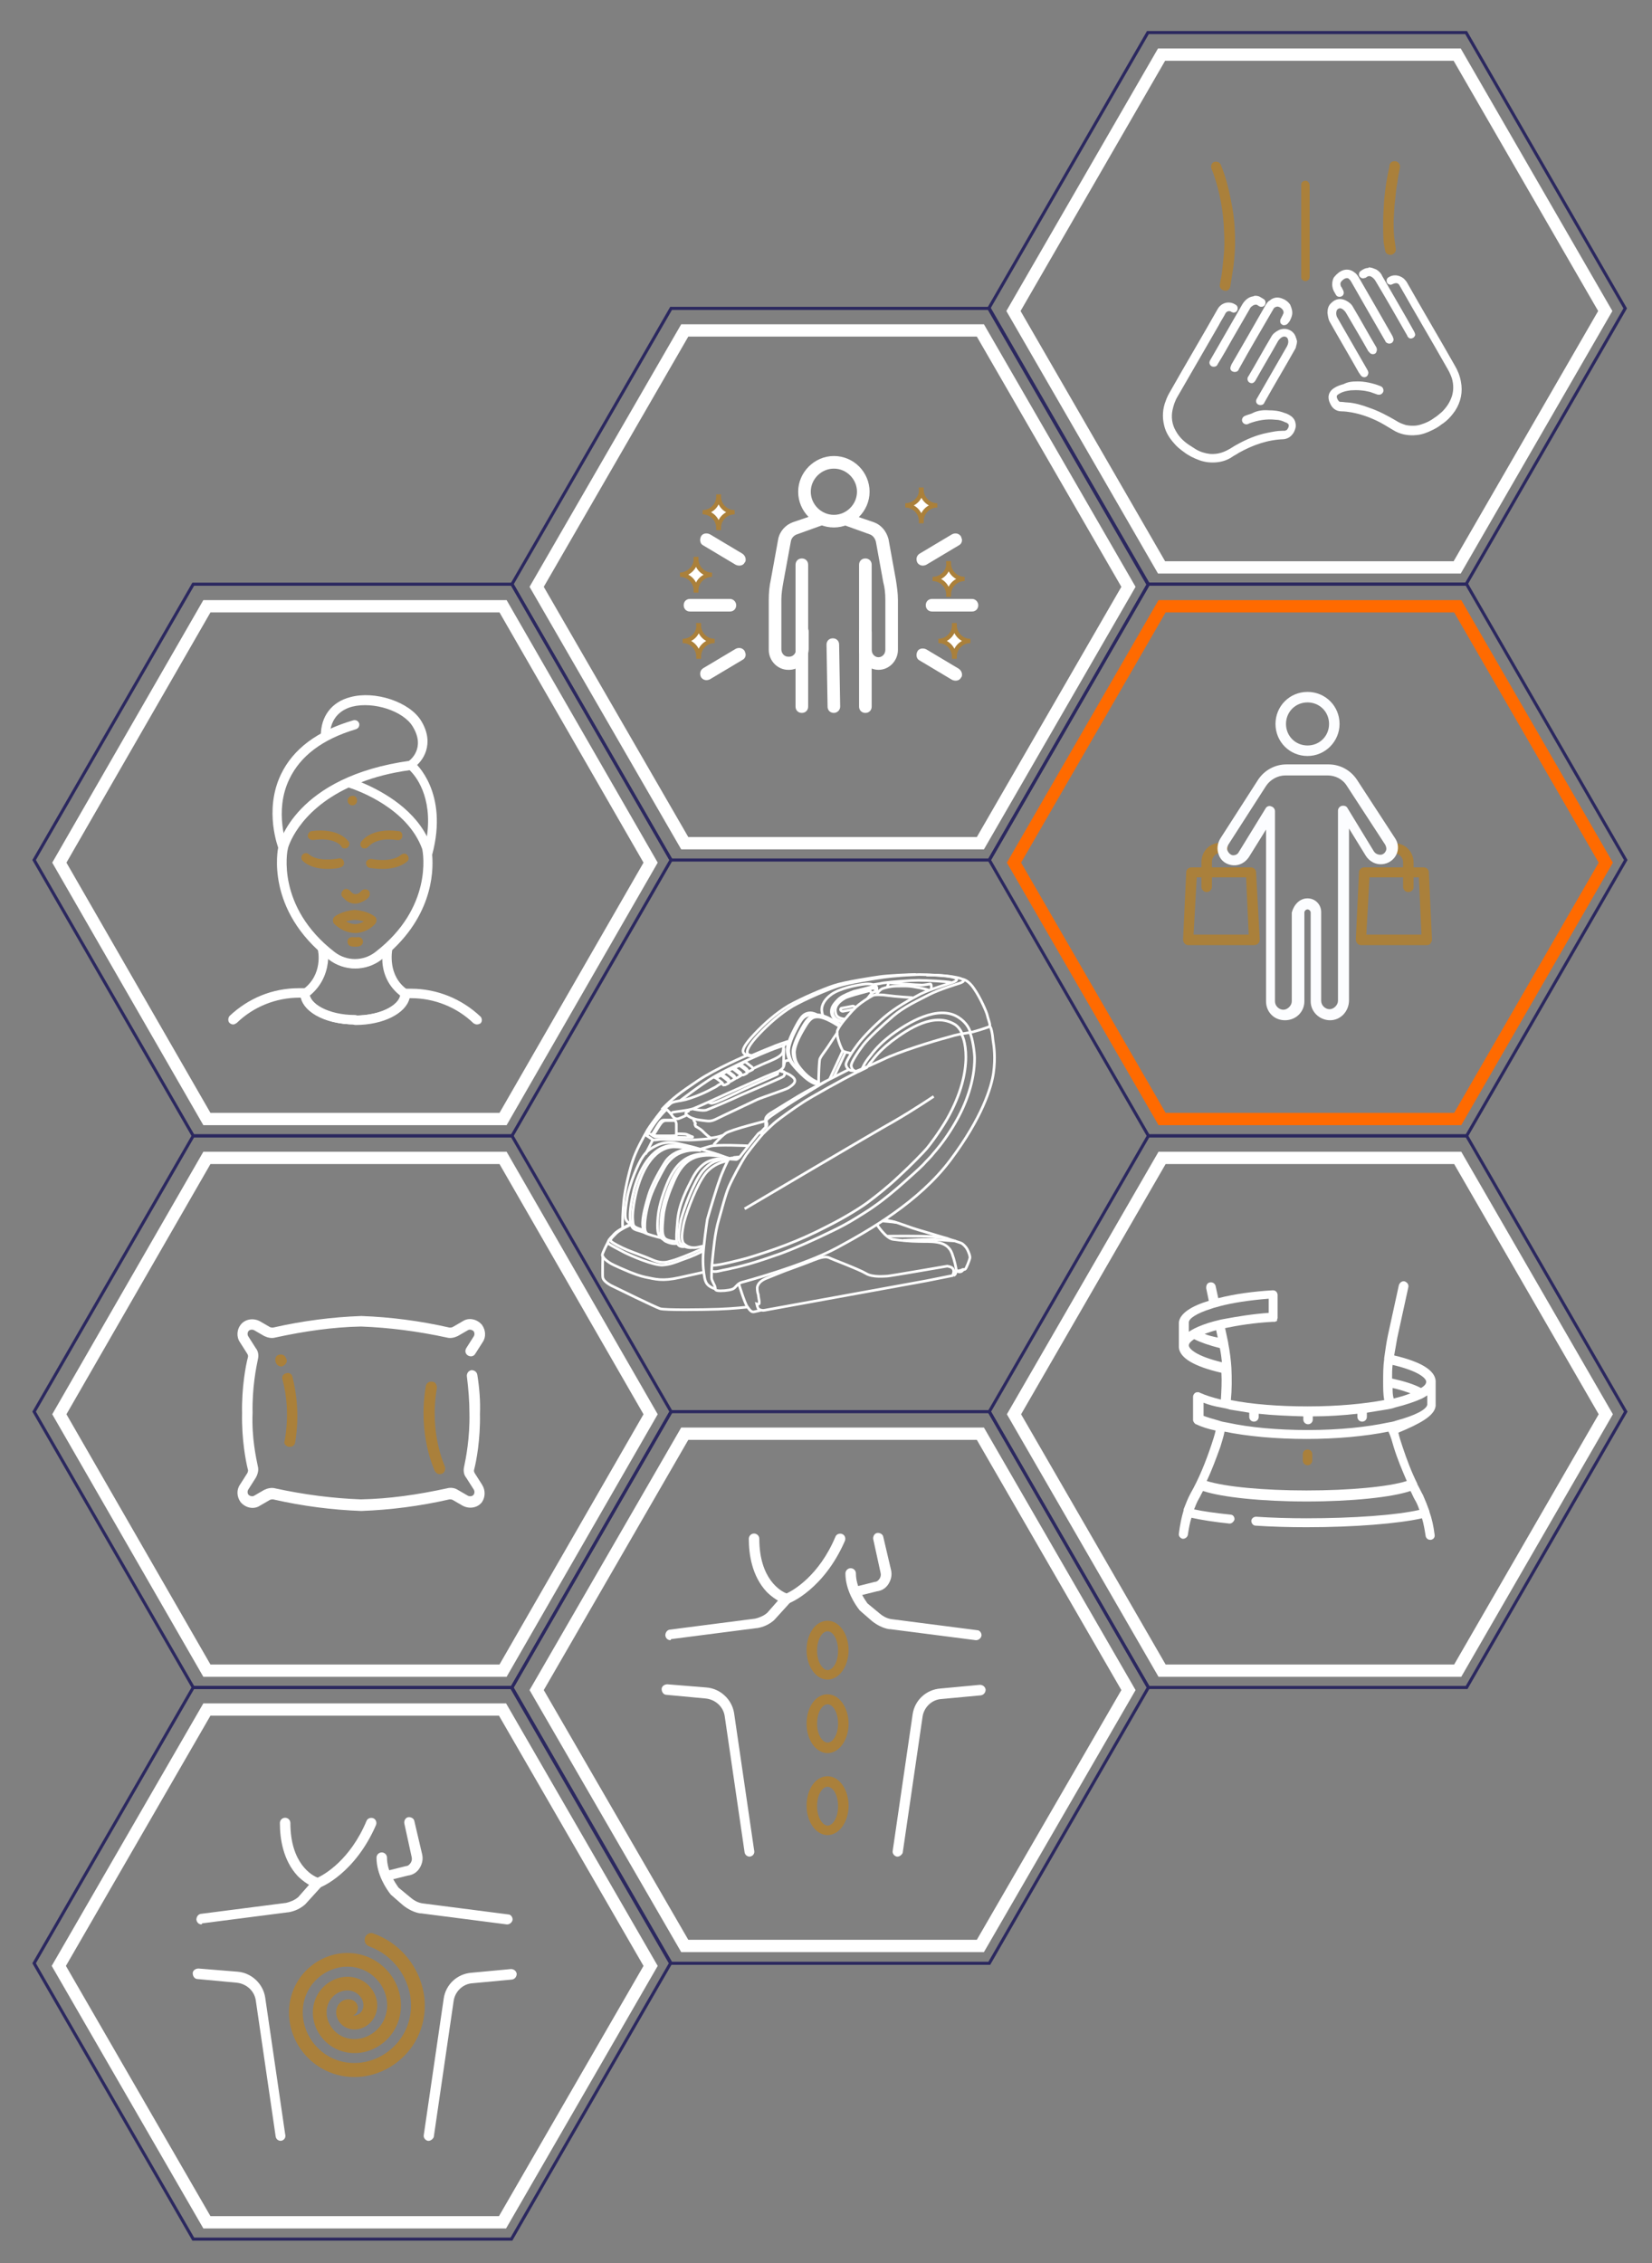 <?xml version="1.0" encoding="UTF-8"?> <!-- Generator: Adobe Illustrator 25.3.1, SVG Export Plug-In . SVG Version: 6.00 Build 0) --> <svg xmlns="http://www.w3.org/2000/svg" xmlns:xlink="http://www.w3.org/1999/xlink" id="Слой_1" x="0px" y="0px" viewBox="0 0 314.6 430.8" style="enable-background:new 0 0 314.6 430.8;" xml:space="preserve"><rect x="0" y="0" width="314.6" height="430.8" fill="#808080" stroke="none"/> <style type="text/css"> .st0{fill:#6D6E70;} .st1{fill:none;stroke:#2B285F;stroke-width:0.586;} .st2{fill:none;stroke:#FFFFFF;stroke-width:2.343;} .st3{fill:none;stroke:#FF6A00;stroke-width:2.343;} .st4{fill:none;stroke:#FFFFFF;stroke-width:0.5;stroke-miterlimit:10;} .st5{fill:#FFFFFF;stroke:#AA803B;stroke-width:0.813;stroke-miterlimit:10;} .st6{fill:#FFFFFF;} .st7{fill:#AA803B;} .st8{fill:#FCFDFF;} </style> <g id="Слой_2_1_"> </g> <g id="Слой_1_1_"> <polygon class="st0" points="104.3,-50 104.3,-50 104.3,-50 104.3,-50 104.3,-50 104.3,-50 104.3,-50 "></polygon> <g> <g> <polygon class="st1" points="127.8,163.7 97.5,111.2 127.8,58.7 188.4,58.7 218.7,111.2 188.4,163.7 "></polygon> <polygon class="st1" points="36.8,216.2 6.5,163.7 36.8,111.2 97.5,111.2 127.8,163.7 97.5,216.2 "></polygon> <polygon class="st1" points="127.8,268.7 97.5,321.2 127.8,373.7 188.4,373.7 218.7,321.2 188.4,268.7 "></polygon> <polygon class="st1" points="218.7,321.2 279.3,321.2 309.6,268.7 279.3,216.2 218.7,216.2 188.4,268.7 "></polygon> <polygon class="st1" points="309.6,163.7 279.3,111.2 218.7,111.2 188.4,163.7 218.7,216.2 279.3,216.2 "></polygon> <polygon class="st1" points="36.8,216.2 6.5,268.7 36.8,321.2 97.5,321.2 127.8,268.7 97.5,216.2 "></polygon> <polygon class="st1" points="309.5,58.7 279.2,6.2 218.6,6.2 188.3,58.7 218.6,111.2 279.2,111.2 "></polygon> <polygon class="st1" points="127.7,373.7 97.4,321.2 36.8,321.2 6.5,373.7 36.8,426.2 97.4,426.2 "></polygon> </g> <g> <polygon class="st2" points="130.4,160.5 102.2,111.7 130.4,62.9 186.7,62.9 214.9,111.7 186.7,160.5 "></polygon> <polygon class="st2" points="39.4,213 11.3,164.2 39.4,115.4 95.8,115.4 123.9,164.2 95.8,213 "></polygon> <polygon class="st2" points="130.4,370.4 102.2,321.7 130.4,272.9 186.7,272.9 214.9,321.7 186.7,370.4 "></polygon> <polygon class="st2" points="221.3,318 193.1,269.2 221.3,220.4 277.6,220.4 305.8,269.2 277.6,318 "></polygon> <polygon class="st3" points="193.1,164.2 221.3,115.4 277.6,115.4 305.8,164.2 277.6,213 221.3,213 "></polygon> <polygon class="st2" points="39.4,318 11.3,269.2 39.4,220.4 95.8,220.4 123.9,269.2 95.8,318 "></polygon> <polygon class="st2" points="193,59.2 221.2,10.4 277.5,10.4 305.7,59.2 277.5,108 221.2,108 "></polygon> <polygon class="st2" points="11.2,374.2 39.4,325.4 95.7,325.4 123.9,374.2 95.7,423 39.4,423 "></polygon> </g> </g> <g> <path class="st4" d="M142.2,200.9c0,0-5.9,2.5-9.3,4.8c-3.4,2.3-4.8,3.3-6.9,5.5"></path> <path class="st4" d="M126.1,211.3c0,0,0.7-0.3,0.9-0.1c0.1,0.1,0.7,0.7,0.9,1c0.2,0.3,0.6,1,1.4,0.7c0.8-0.3,1.6-0.7,1.6-0.7"></path> <path class="st4" d="M126.2,211.1c0,0,0.5-0.2,0.9-0.5s0.5-0.6,1.1-0.8c0.6-0.2,1.6-0.3,2.4-0.5s3.1-1,4.9-2 c0.6-0.3,1-0.5,1.2-0.7c0.3-0.2,0.5-0.3,0.8-0.4 M138.5,205.7c0.1,0,0.2-0.1,0.2-0.1 M139.7,205.1c0.1,0,0.2-0.1,0.3-0.1 M140.9,204.5c0.1,0,0.2-0.1,0.2-0.1 M142.1,203.9c0.1,0,0.2-0.1,0.3-0.1 M143.4,203.4c1.3-0.6,2.4-1.1,2.7-1.2 c1.1-0.5,2.8-1.1,3-2c0.2-1,0-1.2,0.4-1.4c0.2-0.1,0.4-0.2,0.5-0.2"></path> <path class="st4" d="M127.8,212.1c0,0,0-0.3,0.4-0.4c0.4-0.1,2.8-0.3,3.9-0.7c1-0.4,5.4-2.4,6.7-3s7.9-3.5,8.5-3.7s1.8-0.6,2-1.5 c0.1-0.5,0.1-0.8,0.4-0.9c0.2,0,0.4-0.1,0.7-0.1"></path> <path class="st4" d="M129.4,209.6c0,0,4-3.1,6.5-4.6s11.1-5.5,13.5-6"></path> <path class="st4" d="M137.7,206.5c0-0.1-0.1-0.2-0.1-0.3c-0.1-0.2-0.9-0.7-1-0.8s-0.3-0.2-0.3-0.2l1-0.5c0,0,1.2,0.9,1.3,1 s0.2,0.3,0.2,0.4c0,0.1-0.5,0.3-0.7,0.4C137.8,206.5,137.8,206.6,137.7,206.5L137.7,206.5z"></path> <path class="st4" d="M138.9,205.8c0-0.1-0.1-0.2-0.1-0.3c-0.1-0.2-0.9-0.7-1-0.8s-0.4-0.2-0.4-0.2l1-0.5c0,0,1.2,0.9,1.3,1 c0.1,0.2,0.2,0.3,0.2,0.4c0,0-0.5,0.3-0.7,0.4C139,205.9,138.9,206,138.9,205.8L138.9,205.8z"></path> <path class="st4" d="M140,205.2c0-0.1-0.1-0.2-0.1-0.3c-0.1-0.2-0.9-0.7-1-0.8s-0.4-0.2-0.4-0.2l1-0.5c0,0,1.2,0.9,1.3,1 c0.1,0.2,0.2,0.3,0.2,0.4c0,0-0.5,0.3-0.7,0.4C140.1,205.2,140.1,205.3,140,205.2L140,205.2z"></path> <path class="st4" d="M141.2,204.6c0-0.1-0.1-0.2-0.1-0.3c-0.1-0.2-0.9-0.7-1-0.8s-0.3-0.2-0.3-0.2l1-0.5c0,0,1.2,0.8,1.3,1 s0.2,0.3,0.2,0.4c0,0.1-0.5,0.3-0.7,0.4C141.3,204.6,141.3,204.7,141.2,204.6L141.2,204.6z"></path> <path class="st4" d="M142.4,203.9c0-0.1-0.1-0.2-0.1-0.3c-0.1-0.2-0.9-0.7-1-0.8s-0.4-0.2-0.4-0.2l1-0.5c0,0,1.2,0.9,1.3,1 c0.1,0.2,0.2,0.3,0.2,0.4c0,0.1-0.5,0.3-0.7,0.4C142.5,204,142.5,204.1,142.4,203.9L142.4,203.9z"></path> <path class="st4" d="M149.3,199.5c0,0-0.1,2.9-0.1,3.5"></path> <path class="st4" d="M126.1,211.3c0,0-1.8,2.2-2.8,3.8c-0.9,1.6-2.2,3.9-2.9,6.1c-0.7,2.2-1.4,5.4-1.6,7.3 c-0.2,1.9-0.3,4.3-0.2,5.3"></path> <path class="st4" d="M150.1,198.2c-0.3,0.1-2.2,0.7-3.3,1.2c-1.3,0.5-3.6,1.5-3.6,1.5s-0.8,0-0.9-0.5c-0.1-0.5,0.4-1.6,2.2-3.5 s4-3.9,6.5-5.4c2.5-1.4,6.5-3.1,8.6-3.8s7.4-1.5,8.8-1.7c1.4-0.2,5.2-0.5,6.7-0.5c1.6,0,5.3,0.2,6.3,0.5c0.9,0.2,1.2,0.6,0,1 s-4,1.2-6.1,2.2c-2.1,1.1-4.8,2.6-6.9,4.4c-2.1,1.8-4,3.8-5,5.1s-2.3,3.3-2.3,3.9c0,0.5,0.5,1.2,1.2,1.2c0.2,0,0.4,0,0.5,0"></path> <path class="st4" d="M176.4,185.6c0.7,0,2.1,0,3.2,0.1c0.2,0,5.7,0.5,3.3,1.4c-1.2,0.4-3.9,1.2-5.9,2.2c-2.1,1.1-4.8,2.3-6.9,4.1 c-2.1,1.8-4.7,4.2-5.7,5.5s-2.3,3.3-2.3,3.9c0,0.4,0.3,1,0.8,1.1"></path> <path class="st4" d="M143.2,200.9c0,0-0.2,0.1-0.3,0.1c-0.4,0-1.3-0.3-1.4-0.8c-0.1-0.5,0.4-1.5,2.2-3.4s4-3.9,6.5-5.4 c2.5-1.4,6.5-3.1,8.6-3.8s7.4-1.5,8.8-1.7c1.4-0.2,5.2-0.4,6.8-0.4"></path> <path class="st4" d="M183.3,186.4c0,0,1,0,2.2,1.8c1.2,1.7,2.4,4.5,2.5,5s0.5,1.6,0.5,1.8s0,0.4-0.3,0.5s-2.8,1-3.9,1.1 c-1.1,0.2-1.7,0.2-4,0.9c-2.3,0.6-9.2,2.7-12.2,4.2c-3,1.4-5.2,2.3-5.4,2.3"></path> <path class="st4" d="M161.6,203.6c0,0-7.1,3.6-8.3,4.3c-1.1,0.6-5.3,3.2-6.1,3.7c-0.9,0.5-1.4,1-1.4,1.4c0,0.3,0.6,1.1,0,1.6 c-0.2,0.1-0.8,0.8-0.9,0.9c0,0.1,0.2,0.5,0.2,0.5s1.4-1.4,2.3-2.2c0.9-0.8,4-3,5.4-3.9c1.3-0.9,8.1-4.7,10.4-5.8c0.1,0,2-1,2.1-1"></path> <path class="st4" d="M145.2,215.9c0,0-2.1,2.5-3.1,3.9c-1,1.5-2.6,4.5-3.3,6.1s-1.5,4.9-1.9,6.2c-0.8,2.7-1,5.6-1.3,8.4 c-0.1,1.2-0.1,2.3-0.1,2.7c0,0.6,0.7,1.5,0.7,1.9c0,0.3-0.1,0.6,1,0.6s2.3-0.2,2.6-0.5c0.3-0.2,0.7-0.9,1.4-1.1 c0.8-0.2,12.1-3.3,18.2-6.6c6.1-3.3,15.6-8.7,21.6-16.7s7.8-13.8,8.2-16.6c0.4-2.9,0.1-5-0.1-6.2c-0.1-1.3-0.4-2.8-0.7-2.6"></path> <path class="st4" d="M184.7,196.6c0.5,0.9,0.9,3.8,0.9,4.8c0,4.3-1.6,8.8-3.8,12.5c-1.1,1.9-2.5,3.9-4,5.6c-0.6,0.8-1.4,1.5-2,2.2 c-1.1,1.1-2.4,2.2-3.6,3.3c-1.8,1.6-3.7,3.2-5.7,4.6c-1.1,0.8-2.3,1.5-3.4,2.2c-1.6,1-3.3,1.9-5,2.7c-3.1,1.5-6.2,2.9-9.4,4.1 c-2,0.7-4,1.4-6.1,2c-1.1,0.3-2.2,0.6-3.2,0.8c-0.7,0.2-1.5,0.3-2.3,0.5c-0.4,0.1-0.9,0.2-1.4,0.1"></path> <path class="st4" d="M135.6,240.8c0.5,0.3,5.5-1,6.6-1.3c5.3-1.6,10-3.3,15.2-6c3.6-1.8,6.8-3.8,8.2-4.9c1.2-0.9,3.5-2.7,5.5-4.6 c2.5-2.3,4.8-4.7,5.4-5.4c0.5-0.6,2.2-2.8,3.8-5.5c5.7-10,3.1-16.2,2.7-16.3"></path> <path class="st4" d="M164.2,203.4c0,0,0.4-1.1,1.6-2.5c1.1-1.5,2.4-2.7,3.8-3.8c3.2-2.4,9.1-6,13-3.4c0.9,0.6,1.8,1.5,2.2,2.8"></path> <path class="st4" d="M165.3,202.9c0.2-0.3,0.4-0.6,0.7-0.9c1.1-1.5,2.4-2.7,3.8-3.8c3.2-2.4,8.2-5.7,12.2-3.1 c0.5,0.4,0.9,0.9,1.2,1.6"></path> <path class="st4" d="M141.8,230.1c0,0,24.7-14.6,28.5-16.7c3.8-2.2,7.5-4.7,7.5-4.7"></path> <path class="st4" d="M157.3,205.8c0,0-5.4,3.2-8.8,5.5c-1.2,0.8-2.3,1.5-2.6,2"></path> <path class="st4" d="M148.1,204.1c0,0,0.1,0.3-0.1,0.4c-0.2,0.1-6.6,2.9-7.5,3.4c-0.9,0.4-2.9,1.4-3.5,1.6 c-0.6,0.3-1.3,0.5-1.5,0.5s-0.6-0.2-0.6-0.2"></path> <path class="st4" d="M132,211.1c0,0,1.7,0.4,2.5,0.2c0.8-0.3,5.1-2.1,6.5-2.8c1.4-0.6,8-3.4,8.2-3.6c0.2-0.2,0.4-0.7,0.1-0.9 c-0.3-0.1-0.6-0.3-0.6-0.3"></path> <path class="st4" d="M131.3,211.4c0,0-0.8,0.3-0.7,0.6c0.2,0.3,1,1,2.7,1.2s1.9,0.4,3.3-0.3c1.4-0.7,6.8-3.2,7.6-3.6 c0.9-0.4,5.4-1.9,5.9-2.2c1.1-0.7,1.9-1.4,0.6-2.3c-0.6-0.5-2-0.9-2.3-1"></path> <path class="st4" d="M137.6,216.1c-0.7,0.3-1.9,0.5-2.2,0.5s-1.4-1.1-1.7-1.4c-0.3-0.3-1.2-0.8-1.2-0.8s-0.3-0.5-0.1-0.5 s-0.2-0.4-0.2-0.5c-0.1-0.1-0.2-0.5,0-0.5"></path> <path class="st4" d="M145.7,213.4c0,0-6.4,1.6-7.5,2.3c-1.1,0.8-2.3,2.2-2.3,2.2"></path> <path class="st4" d="M135.5,216.7c0,0-2.8,0.3-4.3,0.3s-5.2-0.2-5.7-0.1c-0.5,0.1-1.1,0.1-1.1,0.1l-1.2-0.8c0,0,1.3-2.7,3.7-5"></path> <path class="st4" d="M124.3,217c0,0-1.1,2.2-1.4,2.7"></path> <line class="st4" x1="145.8" y1="212.9" x2="145.8" y2="214.6"></line> <path class="st4" d="M145,215.4c0,0-0.4,0.2-0.6,0.4c-0.2,0.2-2.8,3.5-3.2,4c-0.3,0.5-0.8,0.9-1,0.9s-1.3-0.1-1.4-0.1"></path> <path class="st4" d="M141,220.2c0,0-1.1,0.1-1.2,0.1c-0.1,0,0.4,0.1,0.8,0.2"></path> <path class="st4" d="M139.7,220.4c0,0-0.8,0-0.9,0.2c-0.2,0.2-1.4,2.8-1.8,4.1c-0.5,1.3-2,6.3-2.3,7.4c-0.2,1.2-0.7,5-0.8,6.8 s0.1,3.4,0.3,4.4c0.2,0.9,0.5,1.6,2.2,2.1"></path> <path class="st4" d="M120.3,233c-0.5-0.2-0.9-0.4-1.1-0.9c-0.3-0.5,0-2.8,0.2-3.8c0.1-0.9,0.6-3,1.8-5.8c1.2-2.8,2.1-3.6,3.7-4.4 c1.5-0.8,2.8-0.6,3.3-0.6c0.5,0,4,0.9,4,0.9s4.2,1.2,4.7,1.4s2,0.7,2,0.7"></path> <path class="st4" d="M131.5,218.7c0,0-1.5-0.8-3.5-0.7c-4.1,0.2-6.4,5.1-7.3,8.6c-0.6,2.5-0.8,4.4-0.7,5.4c0.1,1,0.2,1.8,1.1,2.1 c0.6,0.2,1.4,0.4,1.8,0.6"></path> <path class="st4" d="M130.9,218.7c-0.5-0.2-1.4-0.4-2.6-0.4c-4.1,0.2-6.2,5-7.1,8.5c-0.6,2.5-0.8,4.4-0.7,5.4c0.1,1,0,1.2,1,1.6 c0.5,0.2,0.9,0.3,1.3,0.4"></path> <path class="st4" d="M132.4,218.9c0,0-0.4-0.3-1.6-0.1c-1.2,0.1-2.9,0.7-4,2.2c-1,1.5-2.7,4.5-3.3,6.5c-0.5,1.7-1.3,4.4-1.1,5.9 c0.1,0.8,0.2,1.2,0.7,1.4c0.2,0.1,2.1,0.7,2.8,0.8"></path> <path class="st4" d="M136.8,219.8c-0.7-0.1-2.1-0.2-2.4-0.2c-3.5,0-5.6,1.8-7.1,5.1c-0.8,1.8-1.8,4.6-2,6.9 c-0.2,2.3-0.2,3.7,1,4.3"></path> <path class="st4" d="M136.6,219.8c-0.7-0.1-1.4-0.1-1.6-0.1c-3.5,0-5.6,1.8-7.1,5.1c-0.8,1.8-1.8,4.6-2,6.9 c-0.2,2.3-0.3,4,0.9,4.6c1.2,0.6,2.1,0.4,2.1,0.4"></path> <path class="st4" d="M137.5,220.1c-0.7-0.1-2.1-0.2-2.4-0.2c-3.5,0-5.2,1.5-6.7,4.8c-0.8,1.8-1.9,4.6-2.1,6.9 c-0.2,2.3-0.4,4,0.8,4.4c0.8,0.3,1.4,0.3,1.8,0.3"></path> <path class="st4" d="M133.5,219c0,0-1.7-0.3-3.5,0.3c-1.3,0.4-2.6,1.4-3.5,3c-1,1.8-1.9,3.5-2.6,5.4c-0.8,2.3-1.1,4.5-1.1,5.4 c-0.1,1.7,0.5,1.7,0.5,1.7"></path> <path class="st4" d="M138.5,221c0,0-2.3,0.2-4.1,2.3c-1.7,2.1-3.5,7-4.1,9.2c-0.5,2.2-0.6,3.6-0.1,4.2c0.5,0.5,1.4,1,2.7,0.7 s1-0.2,1-0.2"></path> <path class="st4" d="M138.8,220.6c0,0-1.9,0-3.1,0.7c-0.6,0.3-1.3,0.9-1.9,1.6c-1.7,2.1-3.5,7-4.1,9.2c-0.5,2.3-0.6,4-0.1,4.6 c0.4,0.5,1.1,0.8,2.1,0.8"></path> <path class="st4" d="M138,220.6c0,0-0.7-0.3-2.4,0.2s-2.9,1.8-3.8,3.6c-0.9,1.8-2.6,4.8-2.8,8.3c-0.3,3.5-0.4,4.7,1.3,4.6"></path> <path class="st4" d="M120.2,233.1c0,0-2,0.8-2.9,1.7s-1.2,1.2-0.9,1.5s1.8,1.1,3,1.6s4,1.5,4.6,1.8c0.5,0.2,1.7,0.8,3.1,0.5 c0.4-0.1,1.2-0.3,2-0.6c1.9-0.7,4.3-1.7,4.9-2.1"></path> <path class="st4" d="M120.1,233c0,0-1.1,0.5-2.1,1.1c-0.5,0.3-1,0.7-1.3,1.1c-0.9,0.9-1.1,1.3-0.7,1.6s1.6,0.9,2.9,1.6 c1.4,0.7,5.6,2.5,7.3,2.4c1.4-0.1,2.4-0.5,3.7-1c1.8-0.6,3.6-1.4,4.1-1.8"></path> <path class="st4" d="M115.8,236.4c0,0-1.1,2.1-1.1,2.5s0.9,1.3,2.2,1.9c1.3,0.6,4.1,1.9,6,2.3c2,0.4,3.2,0.8,6.4,0.1 c3.2-0.7,4.5-1,4.5-1"></path> <path class="st4" d="M114.8,239c0,0-0.1,3.8,0,4.2s0.5,0.9,1.6,1.5c1.2,0.6,8.4,4.1,9.3,4.4c0.9,0.3,8.3,0.2,11.1,0.1 c2.8-0.1,5.5-0.4,5.5-0.4"></path> <path class="st4" d="M140.7,244.4c0,0,1.1,3.6,1.6,4.3s0.8,1.1,1.3,1s1.3-0.3,1.3-0.3"></path> <path class="st4" d="M144.1,248.2c0,0,0.2,0.9,0.4,1s0.6,0.3,1.1,0.2s30.8-5.6,30.8-5.6l5-1c0,0,0.3-0.6,0.2-1s-0.3-0.5-0.5-0.6 s-0.7-0.2-0.7-0.2s-11,1.9-11.4,1.9s-2.8,0.3-4.1-0.5s-6.7-2.8-7-3c-0.3-0.1-0.8-0.4-2.8,0.4c-2,0.8-4.8,1.8-5.6,2.1 c-0.5,0.2-2.3,0.9-3.5,1.4c-0.8,0.3-1.7,0.9-1.8,1.8c0,0.6,0.1,1.1,0.2,1.3c0,0.3,0.2,1.2,0.2,1.4s0,0.4-0.1,0.4 C144.4,248.3,144.1,248.2,144.1,248.2L144.1,248.2z"></path> <path class="st4" d="M167,233.1c0,0,1.6,2.5,3,2.8c1.4,0.2,3.6,0.4,4.8,0.4c2.3,0.1,5.5-0.4,6.5,2.3c0.5,1.4,0.8,2.8,0.8,3.2 s-0.1,0.8-0.5,1"></path> <path class="st4" d="M168.4,232.2c0,0,1.3,0.2,2,0.4s2.6,0.9,3.5,1.2s4.4,1.3,5,1.5s1.5,0.4,1.7,0.5c0.1,0.1,2.3,0.7,2.6,0.9 s0.8,0.7,1,1.1c0.2,0.4,0.6,1.3,0.5,1.7s-0.7,2-0.9,2.1c-0.1,0-1.6,0.4-1.7,0.4"></path> <path class="st4" d="M172,236.1c0,0,4.7-0.3,7-0.1s3,0.2,3,0.2"></path> <path class="st4" d="M169,235.3c0,0,6.5-0.1,8.6,0.1c2.2,0.2,2.3,0.2,2.3,0.2"></path> <path class="st4" d="M167.9,232.4c0,0,2.4,0.2,2.8,0.3"></path> <path class="st4" d="M160.1,195.1c-1.8-1.1-3.4-2.1-4.8-1.9c-0.9,0.1-1.6,0.8-2.3,2c-0.9,1.5-2.1,4-2,5.2s0.4,2,1.7,3.6 c1.3,1.5,2.7,2.2,3.2,2.3"></path> <path class="st4" d="M159.9,195.4c-1.6-1-3.3-2-4.6-1.8c-0.9,0.1-1.5,1-2.2,2.2c-0.9,1.5-1.9,3.5-1.8,4.7c0.1,1.2,0.2,1.8,1.5,3.3 s2.7,2.2,3.2,2.2"></path> <path class="st4" d="M155.7,193.2c0,0-0.9-0.5-1.6-0.4c-0.8,0.1-1.3,0.5-1.8,1.3c-0.5,0.7-1.4,2.5-1.7,3.2s-0.7,1.8-0.7,2.6 s0.3,1.7,0.7,2.3s2.9,3.6,4.7,4.1"></path> <path class="st4" d="M155,193.3c-0.2-0.1-0.5-0.1-0.8-0.1c-0.8,0.1-1.3,0.5-1.8,1.3s-1.2,2.2-1.5,2.9s-0.7,1.8-0.7,2.6 s0.3,1.7,0.7,2.3s2.9,3.6,4.7,4.1"></path> <path class="st4" d="M173.8,189.9c0,0-3.3-0.2-4.6-0.4s-2.7-0.2-3,0c-0.4,0.2-2.5,1.4-3.7,2.7c-1.1,1.2-2.6,2.9-3,3.9 s0.8,3.7,1,3.9c0.1,0.2,1.1,0.4,1.6,0.5"></path> <path class="st4" d="M159.5,196.5c0,0-1.5,2.2-1.8,2.7s-1.6,2.1-1.6,2.5c-0.1,0.4-0.2,3-0.2,3.4s0,1.4,0,1.4"></path> <path class="st4" d="M167,188.5c0,0,0-0.5-0.1-0.7s-0.7-0.6-2.1-0.5c-1.9,0.2-5,0.9-6.5,2c-1.1,0.8-1.9,1.9-1.8,3.1 c0.1,0.7,0.2,0.9,0.2,0.9"></path> <path class="st4" d="M160.6,194.5c-2.4-0.1-2.4-2-2.2-2.5c0.1-0.5,0.7-1.3,1.5-2c0.8-0.6,2.2-1.1,2.7-1.3c0.5-0.1,3.6-0.9,3.9-1 c0.2,0,0.5,0.1,0.5,0.7"></path> <path class="st4" d="M160.6,194.4c-2.2-0.2-2.1-1.7-2-2.2s0.7-1.4,1.4-2c0.8-0.6,2.2-1.1,2.8-1.2s3.1-0.8,3.5-0.9 c0.2,0,0.5,0.2,0.4,0.6"></path> <path class="st4" d="M165.9,189c0,0-0.1-0.5-0.4-0.4c-0.3,0.1-2.3,0.6-2.6,0.7c-0.3,0.1-1.7,0.5-2,0.7c-0.9,0.5-2,1.4-1.8,2.6 c0.1,0.6,0.2,1.2,1.9,1.4"></path> <path class="st4" d="M165.1,190.2c0,0,0.7-1,1.1-1.3c0.5-0.2,1.1-0.3,1.1-0.3"></path> <path class="st4" d="M166.8,189.4c0,0,0.6-0.9,1.2-1.2c0.5-0.2,1.7-0.5,2.8-0.5s2.1-0.1,3.6,0.2c1.4,0.2,2.6,0.6,2.6,0.6"></path> <path class="st4" d="M169,187.8c0,0,0.2-0.6,0.2-0.7c0-0.1,1.6,0.1,3,0.2c1.3,0.1,3.1,0.2,3.4,0.2c0.4,0,1.4-0.2,1.6-0.2 c0.2,0,0.2,0.8,0.1,1"></path> <path class="st4" d="M166.4,187.4c0.8-0.1,1.4-0.2,1.8-0.3c1.4-0.2,5.2-0.5,6.7-0.5c1.6,0,5.3,0.2,6.2,0.4"></path> <line class="st4" x1="160.5" y1="200" x2="158" y2="205.4"></line> <line class="st4" x1="161" y1="200.3" x2="158.8" y2="205"></line> <path class="st4" d="M160.3,191.9l2.1-0.4c0.2,0,0.3,0.1,0.4,0.2l0,0c0,0.2-0.1,0.3-0.2,0.4l-2.1,0.4c-0.2,0-0.3-0.1-0.4-0.2l0,0 C160,192.1,160.1,191.9,160.3,191.9L160.3,191.9z"></path> <path class="st4" d="M128.7,215.8c0,0,1.7,0,2,0.1s1.1,0.5,1.2,0.5c0.1,0.1-0.4,0.1-1.3,0.1c-0.9,0-5.5-0.1-5.7-0.1 c-0.3,0-1-0.5-1-0.5h0.5"></path> <path class="st4" d="M124.3,215.8c0,0,1.2-2,1.4-2.2c0.2-0.2,0.3-0.4,0.8-0.4s1.8,0,1.8,0s0.4,0,0.5,0.7c0,0.7,0,2.2,0,2.2 s-0.2,0.1-1.1,0.1s-2.4,0-2.5,0C124.9,216.2,124.6,216.2,124.3,215.8L124.3,215.8z"></path> <path class="st4" d="M124.5,216c0,0,1.2-2,1.4-2.2c0.2-0.2,0.3-0.4,0.8-0.5c0.5,0,1.8,0,1.8,0"></path> <path class="st4" d="M142.4,218.1c0,0-5.9-0.3-7.2,0.1c-1.3,0.4-2.1,0.6-2.1,0.6"></path> <path class="st4" d="M183.4,241.4v0.1c0,0.4-0.3,0.6-0.7,0.6c-0.3,0-0.5-0.2-0.6-0.5"></path> </g> <g> <path class="st5" d="M172.4,96.2c1.7,0,3,1.4,3,3h0.1c0-1.7,1.4-3,3-3l0,0c-1.7,0-3-1.4-3-3h-0.1 C175.5,94.8,174.1,96.2,172.4,96.2L172.4,96.2z"></path> <path class="st5" d="M177.6,110.2c1.7,0,3,1.4,3,3h0.1c0-1.7,1.4-3,3-3l0,0c-1.7,0-3-1.4-3-3h-0.1 C180.7,108.8,179.3,110.2,177.6,110.2L177.6,110.2z"></path> <path class="st5" d="M178.7,122c1.7,0,3,1.4,3,3h0.1c0-1.7,1.4-3,3-3l0,0c-1.7,0-3-1.4-3-3h-0.1C181.7,120.6,180.4,122,178.7,122 L178.7,122z"></path> <path class="st5" d="M133.8,97.5c1.7,0,3,1.4,3,3h0.1c0-1.7,1.4-3,3-3l0,0c-1.7,0-3-1.4-3-3h-0.1 C136.8,96.1,135.5,97.5,133.8,97.5L133.8,97.5z"></path> <path class="st5" d="M129.5,109.4c1.7,0,3,1.4,3,3h0.1c0-1.7,1.4-3,3-3l0,0c-1.7,0-3-1.4-3-3h-0.1 C132.5,108,131.2,109.3,129.5,109.4L129.5,109.4z"></path> <path class="st5" d="M130,122c1.7,0,3,1.4,3,3h0.1c0-1.7,1.4-3,3-3l0,0c-1.7,0-3-1.4-3-3H133C133.1,120.6,131.7,122,130,122 L130,122z"></path> <path class="st6" d="M158.8,100.4c-3.8,0-6.8-3.1-6.8-6.8c0-3.7,3.1-6.8,6.8-6.8c3.8,0,6.8,3.1,6.8,6.8 C165.6,97.3,162.5,100.4,158.8,100.4 M158.8,89.2c-2.4,0-4.4,2-4.4,4.4s2,4.4,4.4,4.4s4.4-2,4.4-4.4S161.2,89.2,158.8,89.2z"></path> <path class="st6" d="M150.3,127.5h-0.2c-2,0-3.7-1.7-3.7-3.8v-9.5c0-1.3,0.1-2.6,0.4-3.9l1.4-7.7l0,0c0.3-1.5,1.4-2.7,2.8-3.2 l5-1.7c0.6-0.2,1.3,0.1,1.5,0.7c0.2,0.6-0.1,1.3-0.7,1.5l-5,1.8c-0.6,0.2-1.1,0.7-1.2,1.4l-1.4,7.6l0,0c-0.2,1.1-0.4,2.3-0.4,3.4 v9.5c0,0.8,0.6,1.4,1.3,1.4h0.2c0.7,0,1.3-0.6,1.3-1.4v-3.4c0-0.7,0.5-1.2,1.2-1.2s1.2,0.5,1.2,1.2v3.4 C153.9,125.7,152.3,127.5,150.3,127.5"></path> <path class="st6" d="M167.3,127.5c-2,0-3.7-1.7-3.7-3.8v-3.4c0-0.7,0.5-1.2,1.2-1.2s1.2,0.5,1.2,1.2v3.4c0,0.8,0.6,1.4,1.3,1.4 s1.3-0.6,1.3-1.4v-9.5c0-1.2-0.1-2.3-0.4-3.4l0,0l-1.4-7.7c-0.2-0.7-0.6-1.2-1.2-1.4l-5-1.8c-0.6-0.2-1-0.9-0.7-1.5s0.9-1,1.5-0.7 l5,1.7c1.4,0.5,2.4,1.7,2.8,3.2l0,0l1.4,7.7c0.2,1.3,0.4,2.6,0.4,3.9v9.5C171,125.7,169.4,127.5,167.3,127.5"></path> <path class="st6" d="M152.7,135.7c-0.7,0-1.2-0.5-1.2-1.2v-27c0-0.7,0.5-1.2,1.2-1.2s1.2,0.5,1.2,1.2v27 C153.9,135.2,153.4,135.7,152.7,135.7"></path> <path class="st6" d="M164.8,135.7c-0.7,0-1.2-0.5-1.2-1.2v-27c0-0.7,0.5-1.2,1.2-1.2s1.2,0.5,1.2,1.2v27 C166,135.2,165.5,135.7,164.8,135.7"></path> <path class="st6" d="M158.8,135.7c-0.7,0-1.2-0.5-1.2-1.2l-0.2-11.8c0-0.7,0.5-1.2,1.2-1.2l0,0c0.7,0,1.2,0.5,1.2,1.2l0.2,11.8 C160,135.2,159.4,135.7,158.8,135.7L158.8,135.7"></path> <path class="st6" d="M186.3,115.2c0,0.7-0.5,1.2-1.2,1.2h-7.6c-0.7,0-1.2-0.5-1.2-1.2l0,0c0-0.7,0.5-1.2,1.2-1.2h7.6 C185.8,114,186.3,114.6,186.3,115.2"></path> <path class="st6" d="M183.2,128.4c0,0.2,0,0.4-0.2,0.6c-0.3,0.6-1.1,0.7-1.7,0.4l-6.2-3.7c-0.6-0.3-0.7-1.1-0.4-1.7 s1.1-0.7,1.7-0.4l6.2,3.7C183,127.6,183.2,128,183.2,128.4"></path> <path class="st6" d="M183.2,102.8c0,0.4-0.2,0.8-0.6,1l-6.2,3.7c-0.6,0.3-1.3,0.2-1.7-0.4c-0.3-0.6-0.2-1.3,0.4-1.7l6.2-3.7 c0.6-0.3,1.3-0.2,1.7,0.4C183.1,102.4,183.2,102.6,183.2,102.8"></path> <path class="st6" d="M140.2,115.2L140.2,115.2c0,0.7-0.5,1.2-1.2,1.2h-7.6c-0.7,0-1.2-0.5-1.2-1.2c0-0.7,0.5-1.2,1.2-1.2h7.6 C139.7,114,140.2,114.6,140.2,115.2"></path> <path class="st6" d="M142,124.6c0,0.4-0.2,0.8-0.6,1l-6.2,3.7c-0.6,0.3-1.3,0.2-1.7-0.4c-0.3-0.6-0.2-1.3,0.4-1.7l6.2-3.7 c0.6-0.3,1.3-0.2,1.7,0.4C141.9,124.2,142,124.4,142,124.6"></path> <path class="st6" d="M142,106.5c0,0.2,0,0.4-0.2,0.6c-0.3,0.6-1.1,0.7-1.7,0.4l-6.2-3.7c-0.6-0.3-0.7-1.1-0.4-1.7s1.1-0.7,1.7-0.4 l6.2,3.7C141.8,105.7,142,106.1,142,106.5"></path> </g> <g> <path class="st7" d="M271.7,179.9h-12.5c-0.3,0-0.5-0.1-0.7-0.3s-0.3-0.5-0.3-0.8l0.6-12.8c0-0.5,0.5-0.9,1-0.9h11.3 c0.5,0,1,0.4,1,0.9l0.6,12.8c0,0.3-0.1,0.5-0.3,0.8C272.3,179.8,272,179.9,271.7,179.9 M260.2,177.9h10.5l-0.5-10.9h-9.4 L260.2,177.9z"></path> <path class="st7" d="M268.2,169.8c-0.6,0-1-0.5-1-1v-4.7c0-0.9-0.8-1.7-1.7-1.7h-0.2c-0.6,0-1-0.3-1.1-0.8c0-0.6,0.3-1,0.8-1.1 c0.1,0,0.3,0,0.5,0c2.1,0,3.7,1.6,3.7,3.7v4.7C269.2,169.4,268.7,169.8,268.2,169.8"></path> <path class="st7" d="M229.8,169.8c-0.6,0-1-0.5-1-1v-4.7c0-2.1,1.6-3.7,3.7-3.7c0.1,0,0.3,0,0.5,0c0.6,0,0.9,0.6,0.8,1.1 c0,0.6-0.6,0.9-1.1,0.8h-0.2c-0.9,0-1.7,0.8-1.7,1.7v4.7C230.8,169.4,230.3,169.8,229.8,169.8"></path> <path class="st8" d="M249,143.9c-3.4,0-6.1-2.7-6.1-6.1c0-3.4,2.7-6.1,6.1-6.1s6.1,2.7,6.1,6.1C255.1,141.1,252.4,143.9,249,143.9 M249,133.7c-2.3,0-4.1,1.8-4.1,4.1c0,2.3,1.8,4.1,4.1,4.1s4.1-1.8,4.1-4.1S251.3,133.7,249,133.7z"></path> <path class="st8" d="M253.3,194.2c-2,0-3.7-1.6-3.7-3.6v-16.9c0-0.3-0.3-0.6-0.6-0.6s-0.6,0.3-0.6,0.6v16.9c0,2-1.6,3.6-3.7,3.6 s-3.6-1.6-3.6-3.6v-32.7l-3.3,5.3c-0.7,1-1.8,1.6-3,1.5c-1.2-0.1-2.3-0.8-2.7-2c-0.4-1-0.3-2.1,0.3-3.1l7.2-11.2 c1.2-1.8,3.2-2.9,5.4-2.9h8c2.2,0,4.2,1.1,5.4,2.9l7.3,11.2c0.6,0.9,0.7,2.1,0.2,3.1s-1.5,1.7-2.7,1.8c-1.2,0.1-2.4-0.5-3.1-1.6 l-3.2-5.2v32.7C256.9,192.5,255.3,194.2,253.3,194.2 M249,171c1.5,0,2.6,1.2,2.6,2.6v16.9c0,0.9,0.8,1.6,1.6,1.6s1.6-0.8,1.6-1.6 v-36.2c0-0.4,0.3-0.8,0.7-0.9c0.4-0.1,0.9,0,1.1,0.4l5,8.2c0.3,0.5,0.8,0.7,1.3,0.7c0.2,0,0.7-0.1,1-0.7c0.2-0.4,0.1-0.8-0.1-1.2 l-7.3-11.2c-0.8-1.3-2.2-2-3.7-2h-8c-1.5,0-2.9,0.8-3.7,2l-7.2,11.2c-0.2,0.4-0.3,0.8-0.1,1.2c0.3,0.6,0.8,0.8,1,0.8 c0.5,0,0.9-0.2,1.1-0.6l5.1-8.3c0.2-0.4,0.7-0.6,1.1-0.4c0.4,0.1,0.7,0.5,0.7,0.9v36.2c0,0.9,0.8,1.6,1.6,1.6s1.6-0.8,1.6-1.6 v-16.9C246.4,172.2,247.5,171,249,171z"></path> <path class="st7" d="M227.3,177.9h10.5l-0.5-10.9h-9.4L227.3,177.9 M238.8,179.9h-12.5c-0.3,0-0.5-0.1-0.7-0.3s-0.3-0.5-0.3-0.8 l0.6-12.8c0-0.5,0.5-0.9,1-0.9h11.3c0.5,0,1,0.4,1,0.9l0.7,12.8c0,0.3-0.1,0.6-0.3,0.8C239.4,179.8,239.1,179.9,238.8,179.9z"></path> </g> <g> <path class="st7" d="M69.5,161.5c-0.2,0-0.3,0-0.5-0.1c-0.4-0.3-0.5-0.8-0.2-1.2c0.1-0.1,1.8-2.7,7.1-2c0.5,0,0.8,0.5,0.7,1 c0,0.5-0.5,0.8-1,0.7c-4.1-0.6-5.3,1.2-5.4,1.2C70,161.3,69.8,161.5,69.5,161.5"></path> <path class="st7" d="M72.9,165.4c-1.4,0-2.4-0.2-2.5-0.2c-0.5-0.1-0.7-0.6-0.7-1c0.1-0.5,0.6-0.7,1-0.7c0,0,3.8,0.8,5.7-0.8 c0.4-0.3,0.9-0.3,1.2,0.1c0.3,0.4,0.3,0.9-0.1,1.2C76.2,165.1,74.3,165.4,72.9,165.4"></path> <path class="st7" d="M65.7,161.5c-0.3,0-0.6-0.1-0.7-0.4c0-0.1-1.3-1.8-5.4-1.2c-0.5,0-0.9-0.3-1-0.7c0-0.5,0.3-0.9,0.7-1 c5.3-0.7,7,1.9,7.1,2c0.3,0.4,0.1,0.9-0.3,1.2C66,161.4,65.9,161.5,65.7,161.5"></path> <path class="st7" d="M62.4,165.4c-1.5,0-3.4-0.3-4.7-1.5c-0.4-0.3-0.4-0.9-0.1-1.2c0.3-0.4,0.9-0.4,1.2-0.1c1.6,1.4,4.7,1,5.7,0.8 c0.5-0.1,0.9,0.2,1,0.7s-0.2,0.9-0.7,1C64.8,165.2,63.7,165.4,62.4,165.4"></path> <path class="st7" d="M67.6,172c-0.7,0-1.4-0.3-1.9-0.8l-0.4-0.4c-0.4-0.3-0.4-0.9,0-1.3c0.3-0.4,0.9-0.4,1.3,0l0.4,0.4 c0.4,0.4,1,0.4,1.5,0l0.4-0.4c0.4-0.3,0.9-0.3,1.3,0c0.3,0.4,0.3,0.9,0,1.3l-0.4,0.4C69,171.7,68.3,172,67.6,172"></path> <path class="st7" d="M67.7,177.6L67.7,177.6c-0.6,0-2.3-0.1-4-1.7c-0.2-0.2-0.3-0.4-0.3-0.7c0-0.3,0.1-0.5,0.3-0.7 c0.1-0.1,1.4-1.1,3.8-1.3h0.1c2.5,0.2,3.7,1.2,3.8,1.3c0.2,0.1,0.3,0.4,0.3,0.7c0,0.2-0.1,0.5-0.3,0.7 C69.9,177.5,68.1,177.6,67.7,177.6 M67.6,175.9L67.6,175.9c0.1,0,0.8,0,1.7-0.5c-0.4-0.1-1-0.3-1.7-0.3s-1.3,0.2-1.7,0.3 C66.8,175.9,67.6,175.9,67.6,175.9L67.6,175.9z"></path> <path class="st7" d="M67.7,180.2L67.7,180.2c-0.2,0-0.6,0-0.9-0.1c-0.5-0.1-0.7-0.7-0.6-1.1c0.1-0.5,0.7-0.7,1.1-0.6h0.3H68 c0.5-0.1,0.9,0.1,1.1,0.6c0.1,0.5-0.1,0.9-0.6,1.1C68.2,180.2,67.8,180.2,67.7,180.2"></path> <path class="st6" d="M67.6,184.3c-1.7,0-3.5-0.6-5-1.7c-12.1-9.4-9.7-20.9-9.6-21.4c0.1-0.6,3.3-13.4,25.1-16.4 c0.2,0,0.5,0,0.7,0.2c0.3,0.2,6.7,5.8,3.5,17.7c0.3,3.4,0,12.4-9.8,20C71.1,183.7,69.3,184.3,67.6,184.3 M66.4,149.9 c-9.8,4.6-11.6,11.6-11.6,11.7c-0.1,0.4-2.2,11,8.9,19.6c2.3,1.8,5.5,1.8,7.8,0c10.9-8.4,9.1-18.8,8.9-19.6 C77.6,153.9,68.3,150.5,66.4,149.9z M68.8,148.9c3.3,1.4,9.5,4.5,12.5,10.3c1.1-7.6-2.2-11.6-3.3-12.6 C74.4,147.1,71.4,147.9,68.8,148.9z"></path> <path class="st6" d="M53.9,162.3c-0.3,0-0.7-0.2-0.8-0.6c-0.1-0.3-2.9-7.4,0.4-14.3c2.3-4.8,6.9-8.3,13.8-10.3 c0.5-0.1,0.9,0.1,1.1,0.6c0.1,0.5-0.1,0.9-0.6,1.1c-6.4,1.9-10.6,5.1-12.7,9.5c-3,6.2-0.4,12.8-0.4,12.9c0.2,0.5,0,1-0.5,1.1H53.9 "></path> <path class="st6" d="M78.3,146.5c-0.3,0-0.6-0.1-0.7-0.4c-0.3-0.4-0.2-0.9,0.2-1.2c0.3-0.2,3.3-2.5,0.8-6.6 c-1.8-3-7.5-4.8-11.5-3.8c-1.9,0.5-4.2,1.9-4.3,5.6c0,0.5-0.4,0.8-0.9,0.8s-0.9-0.4-0.8-0.9c0-3.7,2.1-6.4,5.6-7.3 c4.7-1.3,11.3,0.9,13.5,4.5c2.7,4.4,0.3,7.8-1.4,8.9C78.7,146.5,78.5,146.5,78.3,146.5"></path> <path class="st6" d="M67.6,195c-5.9,0-10.4-2.6-10.4-5.9c0-0.3,0.1-0.6,0.4-0.7c4-2.8,3-7.5,2.9-7.7c0-0.3,0-0.5,0.2-0.7 c0.3-0.4,0.9-0.4,1.3-0.1c0.6,0.6,1.2,1,1.7,1.5c2.3,1.8,5.5,1.8,7.8,0c0.6-0.5,1.2-0.9,1.7-1.5c0.4-0.3,1-0.3,1.3,0.1 c0.2,0.2,0.2,0.5,0.2,0.7s-1,5,2.9,7.7c0.2,0.2,0.4,0.4,0.4,0.7C78,192.4,73.5,195,67.6,195 M59,189.5c0.5,1.9,3.8,3.8,8.6,3.8 s8.2-1.9,8.6-3.8c-2.8-2.2-3.4-5.1-3.4-7l-0.2,0.2c-2.9,2.2-7,2.2-9.9,0l-0.2-0.2C62.4,184.4,61.7,187.3,59,189.5z"></path> <path class="st6" d="M90.8,195c-0.2,0-0.4-0.1-0.6-0.2c-3.2-3.1-7.5-4.8-11.9-4.8H78c-0.7,2.9-5,5.1-10.3,5.1 c-0.5,0-0.9-0.4-0.9-0.9s0.4-0.9,0.9-0.9c5.1,0,8.7-2.2,8.7-4.2c0-0.5,0.4-0.9,0.9-0.9h1c4.9,0,9.6,1.9,13.2,5.3 c0.3,0.3,0.4,0.9,0,1.3C91.3,194.9,91.1,195,90.8,195"></path> <path class="st6" d="M44.4,195c-0.2,0-0.5-0.1-0.7-0.3c-0.3-0.3-0.3-0.9,0-1.3c3.6-3.4,8.2-5.3,13.2-5.3H58c0.5,0,0.9,0.4,0.9,0.9 c0,2,3.6,4.2,8.7,4.2c0.5,0,0.9,0.4,0.9,0.9s-0.4,0.9-0.9,0.9c-5.3,0-9.6-2.2-10.3-5.1H57c-4.4,0-8.7,1.7-11.9,4.8 C44.8,194.9,44.6,195,44.4,195"></path> <path class="st7" d="M68,152.4c0,0.5-0.4,0.9-0.9,0.9s-0.9-0.4-0.9-0.9s0.4-0.9,0.9-0.9C67.6,151.4,68,151.8,68,152.4"></path> </g> <g> <path class="st6" d="M91.8,282.6l-1.4-2.2c-0.1-0.2-0.2-0.4-0.1-0.7c0.4-1.5,1.2-5.7,1.1-10.6c0.1-2.4-0.1-4.9-0.5-7.4 c-0.1-0.6-0.6-0.9-1.1-0.9c-0.6,0.1-0.9,0.6-0.9,1.1c0.3,2.4,0.5,4.8,0.5,7.1c0.1,4.7-0.7,8.7-1,10.1c-0.2,0.8-0.1,1.6,0.4,2.2 l1.4,2.2c0.2,0.3,0.2,0.7,0,1c-0.2,0.3-0.7,0.4-1.1,0.2l-1.9-1.1c-0.6-0.4-1.4-0.5-2.1-0.3c-5.5,1.2-11,2-16.4,2.1 c-5.3-0.2-10.8-0.9-16.3-2.1c-0.7-0.2-1.5,0-2.1,0.3l-1.9,1.1c-0.3,0.2-0.8,0.1-1.1-0.2c-0.2-0.3-0.2-0.7,0-1l1.4-2.2 c0.4-0.7,0.6-1.5,0.4-2.2c-0.3-1.5-1.2-5.4-1-10.2c-0.1-4.7,0.7-8.7,1-10.1c0.2-0.8,0.1-1.6-0.4-2.2l-1.4-2.2 c-0.2-0.3-0.2-0.7,0-1s0.7-0.4,1.1-0.2l1.9,1.1c0.6,0.3,1.4,0.5,2.1,0.3c5.5-1.2,11-2,16.3-2.1h0.1c5.3,0.2,10.8,0.9,16.3,2.1 c0.7,0.2,1.5,0,2.1-0.3l1.9-1.1c0.3-0.2,0.8-0.1,1.1,0.2c0.2,0.3,0.2,0.7,0,1l-1.4,2.2c-0.3,0.5-0.2,1.1,0.3,1.4 c0.5,0.3,1.1,0.2,1.4-0.3l1.4-2.2c0.7-1,0.6-2.3-0.1-3.3c-0.9-1.1-2.5-1.5-3.7-0.7l-1.9,1.1c-0.2,0.1-0.4,0.1-0.6,0.1 c-5.7-1.3-11.3-2-16.7-2.2h-0.2c-5.4,0.2-11,0.9-16.7,2.2c-0.2,0-0.4,0-0.6-0.1l-1.9-1.1c-1.3-0.7-2.9-0.4-3.7,0.7 c-0.7,0.9-0.8,2.3-0.1,3.3l1.4,2.2c0.1,0.2,0.2,0.4,0.1,0.7c-0.4,1.5-1.2,5.7-1.1,10.6c-0.1,5,0.7,9.1,1.1,10.7 c0.1,0.2,0,0.5-0.1,0.7l-1.4,2.2c-0.7,1-0.6,2.3,0.1,3.3c0.9,1.1,2.5,1.5,3.7,0.7l1.9-1.1c0.2-0.1,0.4-0.1,0.6-0.1 c5.7,1.3,11.3,2,16.7,2.2h0.1h0.1c5.4-0.2,11-0.9,16.7-2.2c0.2,0,0.4,0,0.6,0.1l1.9,1.1c1.3,0.7,2.9,0.4,3.7-0.7 C92.4,285,92.5,283.7,91.8,282.6"></path> <path class="st7" d="M55,275.4h0.2c0.5,0,0.9-0.3,1-0.8c0.9-5.3,0.2-9.7-0.5-12.5c-0.1-0.6-0.7-0.9-1.2-0.7 c-0.6,0.1-0.9,0.7-0.7,1.2c0.7,2.6,1.3,6.7,0.4,11.7C54,274.7,54.4,275.3,55,275.4"></path> <path class="st7" d="M54.5,258.6c-0.1-0.2-0.1-0.2-0.1-0.2c-0.2-0.5-0.8-0.7-1.4-0.5c-0.5,0.2-0.7,0.8-0.5,1.4l0.1,0.2 c0.2,0.4,0.6,0.6,0.9,0.6c0.1,0,0.3,0,0.4-0.1C54.5,259.7,54.8,259.1,54.5,258.6"></path> <path class="st7" d="M82.3,263c-0.6-0.1-1.1,0.3-1.2,0.8c-1.6,9.3,1.6,15.9,1.7,16.2c0.2,0.3,0.5,0.6,0.9,0.6c0.1,0,0.3,0,0.5-0.1 c0.5-0.2,0.7-0.9,0.5-1.4c0-0.1-3-6.3-1.5-14.9C83.2,263.6,82.9,263,82.3,263"></path> </g> <g> <path class="st6" d="M185.9,312.2h-0.1l-16.3-2.1h-0.2c-1.2-0.2-2.3-0.8-3.2-1.5l-2.3-2l-0.1-0.1c-0.8-1-2.7-3.8-2.7-7 c0-0.5,0.4-1,1-1c0.5,0,1,0.4,1,1c0,2.5,1.5,4.7,2.2,5.7l2.3,1.9c0.7,0.6,1.5,1,2.3,1.1l16.3,2.1c0.5,0,0.9,0.6,0.8,1.1 C186.8,311.8,186.4,312.2,185.9,312.2"></path> <path class="st6" d="M170.9,353.4h-0.1c-0.5-0.1-0.9-0.6-0.8-1.1l3.8-26l0,0c0.4-2.7,2.6-4.7,5.3-4.9l7.5-0.7c0.5,0,1,0.3,1.1,0.9 c0,0.5-0.3,1-0.9,1.1l-7.5,0.7c-1.8,0.1-3.3,1.5-3.6,3.3l-3.8,26C171.7,353.1,171.3,353.4,170.9,353.4"></path> <path class="st6" d="M127.7,312.2c-0.5,0-0.9-0.3-1-0.9c0-0.5,0.3-1,0.8-1.1l16.3-2.1c0.8-0.2,1.6-0.5,2.3-1.1l2.9-3.3 c0.3-0.4,1-0.4,1.4-0.1c0.4,0.3,0.4,1,0.1,1.4l-3,3.3l-0.1,0.1c-0.9,0.8-2,1.3-3.2,1.5h-0.1l-16.3,2.1L127.7,312.2"></path> <path class="st6" d="M142.8,353.4c-0.5,0-0.9-0.3-1-0.8l-3.8-26c-0.3-1.8-1.8-3.1-3.6-3.3l-7.5-0.7c-0.5,0-0.9-0.5-0.9-1.1 c0-0.5,0.5-0.9,1.1-0.9l7.4,0.6c2.7,0.2,4.9,2.3,5.3,4.9l0,0l3.8,26C143.8,352.8,143.4,353.3,142.8,353.4L142.8,353.4"></path> <path class="st6" d="M162.9,304.1c-0.4,0-0.8-0.3-1-0.8c-0.1-0.5,0.2-1.1,0.7-1.2l4-1l0,0c0.4,0,0.7-0.3,0.9-0.6 c0.2-0.3,0.3-0.7,0.2-1.1l-1.4-6.4c-0.1-0.5,0.2-1.1,0.7-1.2c0.5-0.1,1.1,0.2,1.2,0.7l1.5,6.4c0.2,0.9,0,1.8-0.5,2.6 c-0.5,0.8-1.3,1.3-2.2,1.4l-4,1L162.9,304.1"></path> <path class="st6" d="M149.8,305.3h-0.2c-0.1,0-1.8-0.5-3.6-2.3c-2.8-3-3.4-7.1-3.4-10.1c0-0.5,0.4-1,1-1c0.5,0,1,0.4,1,1 c0,7.7,4.1,10,5.2,10.4c1.3-0.6,6.2-3.4,9.3-10.8c0.2-0.5,0.8-0.7,1.3-0.5c0.5,0.2,0.7,0.8,0.5,1.3c-4,9.2-10.5,11.9-10.8,11.9 L149.8,305.3"></path> <path class="st7" d="M157.6,319.7c-2.2,0-4-2.5-4-5.6s1.7-5.6,4-5.6c2.2,0,4,2.5,4,5.6S159.8,319.7,157.6,319.7 M157.6,310.5 c-1,0-2,1.5-2,3.7s1.1,3.7,2,3.7c1,0,2-1.5,2-3.7S158.6,310.5,157.6,310.5z"></path> <path class="st7" d="M157.6,333.7c-2.2,0-4-2.5-4-5.6s1.7-5.6,4-5.6c2.2,0,4,2.5,4,5.6S159.8,333.7,157.6,333.7 M157.6,324.4 c-1,0-2,1.5-2,3.7s1.1,3.6,2,3.6c1,0,2-1.5,2-3.6C159.6,325.9,158.6,324.4,157.6,324.4z"></path> <path class="st7" d="M157.6,349.3c-2.2,0-4-2.5-4-5.6s1.7-5.6,4-5.6c2.2,0,4,2.5,4,5.6S159.8,349.3,157.6,349.3 M157.6,340.1 c-1,0-2,1.5-2,3.7s1.1,3.7,2,3.7c1,0,2-1.5,2-3.7S158.6,340.1,157.6,340.1z"></path> </g> <g> <path class="st7" d="M248.1,276.8v1.2c0,0.5,0.4,0.9,0.9,0.9s0.9-0.4,0.9-0.9v-1.2c0-0.5-0.4-0.9-0.9-0.9S248.1,276.3,248.1,276.8 "></path> <path class="st6" d="M273.4,267.6v-0.2V263v-0.2c-0.2-2-2.8-3.6-7.9-4.8c0.2-1.2,0.4-2.3,0.6-3.4l2.1-9.6c0.1-0.5-0.2-0.9-0.7-1.1 c-0.5-0.1-0.9,0.2-1.1,0.7l-2.1,9.6c-0.3,1.4-0.5,2.9-0.7,4.3v0.2c-0.2,1.4-0.2,2.9-0.2,4.4c0,1.1,0,2.3,0.2,3.4 c-3.8,0.7-8.7,1.2-14.6,1.2c-5.4,0-10.6-0.4-14.6-1.2c0.2-2,0.2-4.1,0.1-6.2c-0.1-1.5-0.3-3.1-0.6-4.6v-0.1l0,0l0,0 c-0.1-0.5-0.2-0.9-0.3-1.4l-0.3-1.4c2.4-0.5,5.4-1,9.1-1.2h0.1h0.1h0.1h0.1l0.2-0.1h0.1l0,0l0.1-0.1v-0.1v-0.1l0.1-0.3v-0.1l0,0 v-4.3l0,0v-0.1c-0.1-0.5-0.4-0.8-0.9-0.8l0,0c-3.6,0.2-7.3,0.7-10.4,1.5l-0.5-2.3c-0.1-0.5-0.6-0.8-1.1-0.7s-0.7,0.5-0.7,1.1 l0.5,2.4c-3.3,1-5.5,2.4-5.7,4.1v0.2v4.4v0.2c0.2,2,2.9,3.6,8.1,4.8c0.1,1.7,0,3.4-0.1,5.1c-1.6-0.4-2.9-0.8-4-1.3l0,0l0,0 l-0.2-0.1h-0.1h-0.1H228l0,0c-0.4,0-0.8,0.4-0.8,0.9v4.4c0,0.2,0.1,0.3,0.2,0.5l0,0l0.2,0.2l0,0l0.1,0.1h0.1l0,0 c1,0.5,2.3,0.9,3.7,1.2c-0.2,0.9-0.5,1.8-0.8,2.7c-1.1,3.3-2.4,6.5-4,9.3c-0.5,0.9-0.9,2-1.3,3v0.2l0,0c-0.4,1.3-0.7,2.8-0.9,4.4 c-0.1,0.5,0.3,0.9,0.7,1h0.1c0.4,0,0.8-0.3,0.9-0.7c0.2-1.3,0.4-2.4,0.7-3.3c1.8,0.4,4.3,0.8,7.2,1.1h0.1c0.4,0,0.8-0.4,0.9-0.8 c0-0.5-0.3-0.9-0.8-0.9c-2.8-0.3-5.1-0.6-6.9-1c0.3-0.8,0.6-1.5,0.9-2c0.3-0.5,0.5-1,0.8-1.5c3.6,1.2,11.2,2,19.7,2 c8.6,0,16.3-0.8,19.8-2l0,0c0.3,0.5,0.5,1.1,0.8,1.6s0.6,1.1,0.9,2l0,0c-4.3,1-12.6,1.6-21.5,1.6c-3.3,0-6.6-0.1-9.6-0.3 c-0.5,0-0.9,0.4-0.9,0.8c0,0.5,0.4,0.9,0.8,0.9c3.1,0.2,6.3,0.3,9.7,0.3c9.2,0,17.6-0.7,22-1.7c0.3,1,0.5,2.1,0.7,3.4 c0.1,0.4,0.4,0.7,0.9,0.7h0.1c0.5-0.1,0.8-0.5,0.7-1c-0.2-1.6-0.5-3-1-4.4l0,0l0,0l0,0v-0.1c-0.4-1.1-0.8-2.1-1.2-3 c-0.4-0.7-0.7-1.4-1.1-2.1l0,0v-0.1l0,0l0,0l0,0c-1.1-2.2-2-4.6-2.8-7c-0.3-0.9-0.6-1.8-0.8-2.7 C270.4,271,273.2,269.5,273.4,267.6 M231.9,254.6L231.9,254.6c-1-0.2-1.8-0.4-2.5-0.7c0.6-0.2,1.4-0.5,2.2-0.7L231.9,254.6z M230.7,249.1c0.5-0.2,1.1-0.3,1.7-0.5c2.3-0.6,5.4-1.1,9.2-1.4v2.7c-3,0.2-6,0.7-8.7,1.2c-0.6,0.1-1.2,0.3-1.7,0.4 c-1.5,0.4-2.8,0.9-3.8,1.4c-0.4,0.2-0.7,0.4-1,0.6v-1.8C226.4,251,227.8,250,230.7,249.1z M226.4,256.1c0-0.4,0.3-0.7,1-1.2 c1.2,0.6,2.9,1.2,4.9,1.7c0.2,0.9,0.3,1.8,0.4,2.7C227.7,258.1,226.4,256.7,226.4,256.1z M271.6,263c0,0.4-0.3,0.8-1,1.2 c-1.3-0.7-3.2-1.3-5.5-1.8c0-0.9,0-1.7,0.1-2.6C270.3,261,271.6,262.4,271.6,263z M265.2,264.2c1.4,0.3,2.5,0.7,3.4,1 c-0.9,0.4-2,0.7-3.2,1C265.2,265.5,265.2,264.8,265.2,264.2z M265.4,275.4c0.7,2.3,1.6,4.4,2.5,6.5c-3.4,1.1-10.9,1.8-19.1,1.8 c-8.2,0-15.5-0.7-19-1.8c1-2.1,1.8-4.3,2.6-6.5c0.3-1,0.6-1.9,0.8-2.9c4.3,0.9,9.8,1.4,15.6,1.4c5.6,0,11.2-0.5,15.6-1.4 C264.9,273.5,265.1,274.4,265.4,275.4z M265.9,270.4c-0.5,0.2-1.1,0.3-1.7,0.4c-3.8,0.8-9,1.4-15.2,1.4c-5.7,0-11.1-0.5-15.2-1.4 c-0.6-0.1-1.2-0.2-1.7-0.4c-1.1-0.3-2.1-0.6-2.9-0.9l0,0V267l0,0c1,0.4,2.1,0.7,3.3,0.9c0.5,0.1,1.1,0.2,1.7,0.4 c1.2,0.2,2.4,0.4,3.7,0.6v0.8c0,0.5,0.4,0.9,0.9,0.9s0.9-0.4,0.9-0.9v-0.6c2.7,0.3,5.5,0.4,8.5,0.5v0.6c0,0.5,0.4,0.9,0.9,0.9 s0.9-0.4,0.9-0.9v-0.6c2.9,0,5.8-0.2,8.5-0.5v0.6c0,0.5,0.4,0.9,0.9,0.9s0.9-0.4,0.9-0.9v-0.8c1.3-0.2,2.5-0.4,3.7-0.6 c0.6-0.1,1.2-0.2,1.7-0.4c2-0.5,3.8-1.1,5.1-1.7c0.4-0.2,0.7-0.4,1-0.6v1.8C271.6,268.3,269.6,269.4,265.9,270.4z"></path> </g> <g> <path class="st6" d="M96.6,366.3h-0.1l-16.3-2.1H80c-1.2-0.2-2.3-0.8-3.2-1.5l-2.3-2l-0.1-0.1c-0.8-1-2.7-3.8-2.7-7 c0-0.5,0.4-1,1-1c0.5,0,1,0.4,1,1c0,2.5,1.5,4.7,2.2,5.7l2.3,1.9c0.7,0.6,1.5,1,2.3,1.1l16.3,2.1c0.5,0,0.9,0.6,0.8,1.1 C97.5,365.9,97.1,366.3,96.6,366.3"></path> <path class="st6" d="M81.6,407.5h-0.1c-0.5-0.1-0.9-0.6-0.8-1.1l3.8-26l0,0c0.4-2.7,2.6-4.7,5.3-4.9l7.5-0.7c0.5,0,1,0.3,1.1,0.9 c0,0.5-0.3,1-0.9,1.1l-7.5,0.7c-1.8,0.1-3.3,1.5-3.6,3.3l-3.8,26C82.4,407.2,82,407.5,81.6,407.5"></path> <path class="st6" d="M38.4,366.3c-0.5,0-0.9-0.3-1-0.9c0-0.5,0.3-1,0.8-1.1l16.3-2.1c0.8-0.2,1.6-0.5,2.3-1.1l2.9-3.3 c0.3-0.4,1-0.4,1.4-0.1c0.4,0.3,0.4,1,0.1,1.4l-3,3.3l-0.1,0.1c-0.9,0.8-2,1.3-3.2,1.5h-0.1l-16.3,2.1L38.4,366.3"></path> <path class="st6" d="M53.5,407.5c-0.5,0-0.9-0.3-1-0.8l-3.8-26c-0.3-1.8-1.8-3.1-3.6-3.3l-7.5-0.7c-0.5,0-0.9-0.5-0.9-1.1 c0-0.5,0.5-0.9,1.1-0.9l7.4,0.6c2.7,0.2,4.9,2.3,5.3,4.9l0,0l3.8,26C54.5,406.9,54.1,407.4,53.5,407.5L53.5,407.5"></path> <path class="st6" d="M73.6,358.2c-0.4,0-0.8-0.3-1-0.8c-0.1-0.5,0.2-1.1,0.7-1.2l4-1l0,0c0.4,0,0.7-0.3,0.9-0.6 c0.2-0.3,0.3-0.7,0.2-1.1l-1.4-6.4c-0.1-0.5,0.2-1.1,0.7-1.2c0.5-0.1,1.1,0.2,1.2,0.7l1.5,6.4c0.2,0.9,0,1.8-0.5,2.6 c-0.5,0.8-1.3,1.3-2.2,1.4l-4,1L73.6,358.2"></path> <path class="st6" d="M60.5,359.4h-0.2c-0.1,0-1.8-0.5-3.6-2.3c-2.8-3-3.4-7.1-3.4-10.1c0-0.5,0.4-1,1-1c0.5,0,1,0.4,1,1 c0,7.7,4.1,10,5.2,10.4c1.3-0.6,6.2-3.4,9.3-10.8c0.2-0.5,0.8-0.7,1.3-0.5c0.5,0.2,0.7,0.8,0.5,1.3c-4,9.2-10.5,11.9-10.8,11.9 L60.5,359.4"></path> <g transform="translate(0,1280) scale(0.1,-0.1)"> <path class="st7" d="M704.6,9120.3c-2.6-0.6-5.6-2.4-7.2-4.3c-2.6-3.2-3.7-7.7-2.6-11.7c0.6-2.4,1.6-4.1,3.4-5.9 c1.9-1.9,2.6-2.3,6.8-4c22.2-8.6,40.1-22.3,54.2-41.4c11.5-15.5,19.5-34.9,22.3-53.6c1.1-7.1,1.5-17.7,1-24.3 c-2.4-32.5-17.9-60.9-43.7-80.3c-15.1-11.3-33-18.6-51.4-20.9c-8.9-1.1-19.6-1-28.3,0.4c-25.2,4-47.3,17.3-62.9,37.8 c-10.1,13.2-16.7,29.2-18.9,45.6c-1.3,9.2-0.9,20.1,0.8,29.1c5.2,26.5,22.1,48.7,46.5,60.9c8.8,4.4,17.3,7,28.1,8.5 c3.2,0.4,15.4,0.4,18.7-0.1c21.2-3.1,38-12.8,50.7-29.2c7.1-9.2,12.4-21.3,14.3-32.7c1.2-7.1,1.2-15.5,0-22.2 c-3.1-18-13-33.3-28.2-43.2c-17.3-11.4-38.1-13.3-55.9-5.3c-14.2,6.4-25.1,19.5-29,34.8c-1,4.1-1.3,6-1.3,11.1 c0,5.3,0.2,7.1,1.4,11.5c3.9,14.8,15.7,26.4,30.4,29.6c14.7,3.3,29.1-3.2,35.5-16c3.1-6.4,3.6-12.9,1.4-19 c-2.3-6.2-8-11-14.2-11.9c-1.4-0.2-3.9-0.1-3.9,0.2c0,0.1,0.8,0.5,1.7,0.9c2.4,1.1,4.3,3.1,5.5,5.5c1.2,2.5,1.6,3.9,1.7,7.1 c0.1,2.6,0.1,2.9-0.5,5c-1.7,6.1-6.7,10.4-13.4,11.7c-2.1,0.4-6.7,0.4-8.8-0.1c-3.4-0.7-6.3-1.9-8.7-3.7 c-1.6-1.1-4.4-4.1-5.6-5.8c-7-10.4-5.5-24.8,3.9-35.7c5-5.8,12.6-9.9,20.7-11.3c2.4-0.4,3.3-0.5,7-0.4c5.6,0.2,8.9,0.9,14.2,3 c8.6,3.4,16.6,10.3,21.5,18.4c3.4,5.6,5.7,12.6,6.4,19.4c0.6,5,0,12.2-1.3,17.3c-4.1,16.1-15.8,30.1-31,37 c-10.7,4.8-22.6,6.4-34.4,4.4c-13.6-2.2-26.7-9.2-36.7-19.6c-10.5-10.9-16.8-24.5-18.7-40.5c-0.4-2.9-0.4-11.6,0-14.5 c1.8-15.2,7.3-28.5,16.8-40.3c13.3-16.6,32.6-27,54.1-29.2c5.6-0.6,14-0.4,19.9,0.4c21.9,3.1,42.6,15,56.8,32.7 c4.3,5.3,6.9,9.4,10,15.6c5.5,10.9,8.6,21.8,9.6,34.3c0.4,4.4,0.1,14.6-0.4,18.8c-2.6,19.5-10.1,36.6-22.7,51.8 c-4.4,5.3-11.4,12-17.5,16.5c-24,18.1-56.1,24.4-86.2,17.1c-25.9-6.4-48.7-21.6-64.6-43.3c-8-11-14.3-24.2-17.9-37.8 c-4.8-18-5-37.8-0.5-56.4c6.7-28.5,23.7-54.1,47.5-71.6c16.9-12.4,36.6-20.3,57.5-23c6.3-0.8,8.8-1,16.4-1 c11.3,0,19.1,0.9,29.7,3.4c30.1,7.2,56.9,24.5,76.2,49.3c14.7,18.9,24.2,41.9,27.1,66c0.8,6.4,1,9.5,1,17.1 c0,9.5-0.6,16.1-2.2,24.8c-8.8,48.2-41.5,89.5-86.2,108.8c-3.2,1.4-7.7,3.2-9.5,3.7C709.6,9120.6,706.2,9120.7,704.6,9120.3z"></path> </g> </g> </g> <g> <path class="st6" d="M258.6,72.6c1.2,0,2.8,0.3,4.3,0.9c0.2,0.1,0.4,0.2,0.5,0.5c0.1,0.3,0.1,0.6-0.2,0.9c-0.2,0.2-0.5,0.3-0.9,0.2 c-0.5-0.2-0.9-0.3-1.4-0.5c-1.2-0.3-2.4-0.4-3.7-0.3c-0.7,0.1-1.3,0.2-1.9,0.5c-0.2,0.1-0.3,0.2-0.5,0.3c-0.2,0.1-0.3,0.4-0.2,0.6 c0.1,0.3,0.2,0.5,0.4,0.7c0.1,0.1,0.2,0.1,0.4,0.1c0.4,0,0.8,0.1,1.2,0.1c1.4,0.1,2.8,0.5,4.1,1c1.8,0.6,3.5,1.5,5.2,2.5 c0.6,0.4,1.2,0.6,1.8,0.8c1,0.2,2,0.2,2.9-0.1c1-0.3,1.8-0.7,2.6-1.3c0.5-0.3,0.9-0.7,1.4-1.1c0.9-0.9,1.5-1.8,1.9-3 c0.4-1.3,0.3-2.7-0.2-3.9c-0.2-0.5-0.4-0.9-0.7-1.4c-3-5.3-6.1-10.5-9.1-15.8c-0.2-0.4-0.6-0.5-1.1-0.3c-0.2,0.1-0.3,0.1-0.5,0.2 c-0.4,0-0.7-0.2-0.8-0.5c-0.1-0.4,0-0.7,0.3-0.9c0.9-0.6,2-0.5,2.9,0.2c0.2,0.2,0.4,0.4,0.6,0.7c3,5.3,6.1,10.5,9.1,15.8 c0.6,1,1,2,1.2,3.1c0.4,2,0,3.9-1.1,5.6c-0.7,1-1.5,1.9-2.6,2.6c-0.5,0.4-1,0.7-1.6,1c-1,0.5-2,0.9-3,1c-1.7,0.2-3.3-0.1-4.7-1 c-1-0.6-2.1-1.3-3.2-1.8c-1.5-0.7-3-1.2-4.6-1.5c-0.6-0.1-1.3-0.2-1.9-0.2c-1.1,0-1.8-0.6-2.2-1.5c-0.2-0.4-0.3-0.8-0.3-1.2 c0-0.7,0.4-1.3,1-1.7c0.6-0.4,1.2-0.6,1.9-0.8C256.7,72.7,257.4,72.6,258.6,72.6z"></path> <path class="st6" d="M241.6,78.1c1,0,2,0.1,3,0.5c0.4,0.1,0.8,0.3,1.1,0.5c0.5,0.3,0.9,0.8,1,1.4c0.1,0.4,0.1,0.8-0.1,1.3 c-0.1,0.3-0.3,0.7-0.5,0.9c-0.4,0.5-0.9,0.8-1.6,0.9c-3.1,0.1-5.9,1.1-8.6,2.6c-0.4,0.3-0.9,0.5-1.3,0.8c-0.9,0.6-1.9,0.9-2.9,1 c-1.1,0.1-2.2,0-3.3-0.4c-1.1-0.4-2.1-0.9-3-1.6c-0.7-0.5-1.3-1-1.8-1.6c-0.9-1-1.6-2.1-1.9-3.4c-0.4-1.6-0.3-3.2,0.3-4.7 c0.2-0.6,0.5-1.2,0.8-1.7c3-5.3,6.1-10.5,9.1-15.8c0.7-1.2,2.2-1.6,3.4-0.8c0.4,0.2,0.5,0.7,0.3,1.1c-0.2,0.4-0.7,0.5-1,0.3 c-0.1,0-0.2-0.1-0.2-0.1c-0.4-0.2-0.8,0-1,0.3c-0.4,0.8-0.9,1.5-1.3,2.3c-2.6,4.5-5.2,9-7.8,13.5c-0.5,0.8-0.8,1.7-1,2.6 c-0.3,1.4-0.1,2.8,0.6,4c0.6,1.1,1.4,1.9,2.4,2.6c0.5,0.3,0.9,0.6,1.4,0.9c0.8,0.5,1.8,0.8,2.7,0.9c1.3,0.1,2.4-0.2,3.5-0.8 c0.6-0.3,1.1-0.7,1.7-1c1.8-1,3.7-1.8,5.7-2.2c1-0.2,1.9-0.4,2.9-0.4c0.1,0,0.2,0,0.4,0c0.2,0,0.3-0.1,0.5-0.2 c0.1-0.2,0.3-0.4,0.3-0.6c0.1-0.2,0-0.5-0.2-0.6c-0.1-0.1-0.3-0.2-0.4-0.2c-0.6-0.3-1.2-0.5-1.9-0.5c-1.7-0.2-3.4,0.1-5,0.7 c-0.1,0-0.1,0.1-0.2,0.1c-0.4,0.2-0.9,0-1.1-0.4c-0.2-0.4,0-0.9,0.4-1.1c0.4-0.2,0.9-0.3,1.4-0.5C239.3,78.2,240.4,78,241.6,78.1z"></path> <path class="st7" d="M235.2,46.2c0,1.1-0.1,2.8-0.3,4.5c-0.2,1.3-0.4,2.6-0.6,3.8c-0.1,0.6-0.6,1-1.2,0.8c-0.5-0.1-0.9-0.6-0.8-1.1 c0.1-0.8,0.3-1.5,0.4-2.3c0.1-0.9,0.2-1.8,0.3-2.8c0.2-1.7,0.2-3.4,0.1-5.1c-0.1-3.7-0.8-7.4-2-10.9c-0.1-0.3-0.3-0.7-0.4-1 c-0.2-0.6,0.1-1.2,0.6-1.3c0.5-0.1,1,0.1,1.2,0.6c0.2,0.5,0.4,1,0.6,1.6c0.7,2,1.1,4,1.5,6.1C235,41.1,235.2,43.4,235.2,46.2z"></path> <path class="st6" d="M252.8,59.6c0-0.9,0.2-1.5,0.8-2c0.7-0.7,1.7-0.9,2.7-0.4c0.6,0.3,1.1,0.7,1.4,1.3c1.5,2.5,2.9,5.1,4.4,7.6 c0.2,0.4,0.1,0.8-0.1,1.1c-0.3,0.3-0.9,0.3-1.2-0.1c-0.1-0.1-0.1-0.2-0.2-0.2c-1.4-2.5-2.9-5-4.3-7.4c-0.2-0.3-0.4-0.5-0.7-0.7 c-0.5-0.3-1,0-1.1,0.5c-0.1,0.4,0,0.9,0.2,1.2c1.9,3.3,3.8,6.6,5.7,9.9c0,0.1,0.1,0.1,0.1,0.2c0.2,0.4,0,0.9-0.3,1.1 c-0.4,0.2-0.8,0.1-1.1-0.3c-0.1-0.2-0.3-0.4-0.4-0.6c-1.8-3.2-3.7-6.4-5.5-9.6C252.9,60.6,252.9,60.1,252.8,59.6z"></path> <path class="st6" d="M247,64.9c0,0.4-0.1,0.8-0.2,1.1c0,0.2-0.1,0.3-0.2,0.5c-1.9,3.4-3.9,6.7-5.8,10.1c0,0.1-0.1,0.1-0.1,0.2 c-0.2,0.3-0.7,0.4-1.1,0.2c-0.4-0.2-0.5-0.7-0.3-1c0-0.1,0.1-0.2,0.1-0.2c1.9-3.3,3.8-6.6,5.7-9.9c0.2-0.4,0.3-0.8,0.2-1.2 c-0.1-0.6-0.7-0.8-1.2-0.5c-0.3,0.2-0.5,0.4-0.7,0.7c-1.4,2.5-2.9,5-4.3,7.5c-0.1,0.2-0.3,0.4-0.5,0.5c-0.3,0.1-0.6,0-0.8-0.2 c-0.2-0.2-0.3-0.5-0.2-0.8c0-0.1,0.1-0.2,0.1-0.2c1.5-2.5,2.9-5.1,4.4-7.6c0.3-0.6,0.9-1,1.5-1.3c1.4-0.6,2.9,0.2,3.2,1.5 C246.9,64.4,246.9,64.7,247,64.9z"></path> <path class="st7" d="M263.4,42.6c0-1.7,0.1-3.1,0.2-4.6c0.2-2.1,0.5-4.2,1-6.3c0-0.1,0-0.1,0-0.2c0.1-0.6,0.6-0.9,1.2-0.8 c0.5,0.1,0.9,0.6,0.8,1.2c-0.2,1-0.4,1.9-0.5,2.9c-0.2,1-0.3,2-0.4,3.1c-0.2,1.4-0.2,2.7-0.3,4.1c0,1,0,2,0.1,3.1 c0.1,0.7,0.2,1.5,0.3,2.2c0.1,0.5-0.2,1-0.8,1.2c-0.5,0.1-1.1-0.2-1.2-0.7c-0.1-0.5-0.2-1.1-0.3-1.6 C263.4,44.8,263.4,43.6,263.4,42.6z"></path> <path class="st6" d="M253.7,54.2c0-0.6,0.1-1.1,0.4-1.5c0.5-0.6,1.1-1.1,1.8-1.3c0.8-0.2,1.5,0,2.1,0.5c0.3,0.2,0.5,0.5,0.7,0.8 c2.2,3.8,4.4,7.6,6.5,11.3c0,0.1,0.1,0.2,0.1,0.3c0.2,0.4,0,0.8-0.3,1c-0.4,0.2-0.8,0.1-1.1-0.2c0-0.1-0.1-0.1-0.1-0.2 c-2.2-3.8-4.4-7.6-6.5-11.3c-0.1-0.2-0.3-0.4-0.4-0.5c-0.2-0.2-0.4-0.2-0.7-0.1c-0.3,0.1-0.5,0.3-0.7,0.5c-0.2,0.2-0.3,0.5-0.2,0.8 c0,0.1,0.1,0.3,0.2,0.4c0.1,0.2,0.2,0.4,0.3,0.6c0.2,0.4,0.1,0.9-0.3,1.1c-0.4,0.2-0.9,0.1-1.1-0.3c-0.1-0.2-0.3-0.5-0.4-0.7 C253.8,55,253.7,54.5,253.7,54.2z"></path> <path class="st6" d="M246.1,59.5c0,0.4-0.1,0.8-0.3,1.2c-0.1,0.3-0.3,0.6-0.5,0.8c-0.2,0.3-0.5,0.4-0.9,0.4 c-0.3-0.1-0.6-0.3-0.6-0.7c0-0.2,0-0.4,0.1-0.5c0.1-0.2,0.2-0.4,0.3-0.6c0.1-0.1,0.1-0.3,0.2-0.4c0.1-0.3,0-0.5-0.1-0.7 c-0.2-0.3-0.5-0.5-0.8-0.6c-0.2-0.1-0.5,0-0.7,0.1c-0.2,0.1-0.3,0.3-0.4,0.5c-2.2,3.8-4.4,7.5-6.5,11.3c0,0.1-0.1,0.2-0.1,0.2 c-0.2,0.3-0.7,0.4-1.1,0.2c-0.4-0.2-0.5-0.6-0.3-1c0-0.1,0.1-0.2,0.1-0.3c2.2-3.8,4.4-7.6,6.5-11.3c0.2-0.3,0.4-0.7,0.8-0.9 c0.7-0.6,1.5-0.7,2.3-0.4c0.6,0.2,1.2,0.6,1.6,1.2C245.9,58.5,246.1,59,246.1,59.5z"></path> <path class="st7" d="M249.4,43.9c0,2.9,0,5.7,0,8.6c0,0.1,0,0.1,0,0.2c0,0.4-0.3,0.8-0.8,0.8c-0.4,0-0.8-0.3-0.8-0.7 c0-0.1,0-0.2,0-0.2c0-5.8,0-11.5,0-17.3c0-0.1,0-0.2,0-0.2c0-0.4,0.4-0.7,0.8-0.7c0.4,0,0.7,0.3,0.8,0.8c0,0.1,0,0.2,0,0.2 C249.4,38.2,249.4,41,249.4,43.9z"></path> <path class="st6" d="M260.7,50.9c0.5,0,0.9,0.2,1.4,0.4c0.5,0.3,0.9,0.7,1.1,1.2c2,3.5,4.1,7,6.1,10.6c0.1,0.2,0.2,0.4,0.2,0.7 c-0.1,0.3-0.3,0.5-0.6,0.6c-0.3,0.1-0.6,0-0.8-0.3c-0.1-0.1-0.1-0.1-0.1-0.2c-2-3.5-4-7-6.1-10.5c-0.2-0.3-0.4-0.5-0.7-0.7 c-0.3-0.2-0.6-0.2-0.9,0c-0.1,0.1-0.2,0.2-0.4,0.2c-0.4,0.2-0.8,0-1-0.3c-0.2-0.3-0.1-0.8,0.2-1c0.4-0.3,0.9-0.6,1.5-0.6 C260.6,50.9,260.6,50.9,260.7,50.9z"></path> <path class="st6" d="M239.1,56.3c0.4,0,0.7,0.1,1,0.3c0.2,0.1,0.3,0.2,0.5,0.3c0.4,0.2,0.5,0.7,0.3,1.1c-0.2,0.4-0.7,0.5-1.1,0.3 c-0.1-0.1-0.2-0.1-0.3-0.2c-0.3-0.2-0.5-0.1-0.8,0c-0.3,0.2-0.6,0.4-0.7,0.7c-1.1,1.9-2.2,3.8-3.3,5.7c-0.9,1.6-1.8,3.2-2.8,4.8 c0,0.1-0.1,0.1-0.1,0.2c-0.2,0.3-0.7,0.4-1.1,0.2c-0.3-0.2-0.5-0.6-0.3-1c0-0.1,0.1-0.2,0.1-0.2c2-3.5,4.1-7.1,6.1-10.6 c0.5-0.8,1.2-1.4,2.1-1.5C238.8,56.3,239,56.3,239.1,56.3z"></path> </g> </svg> 